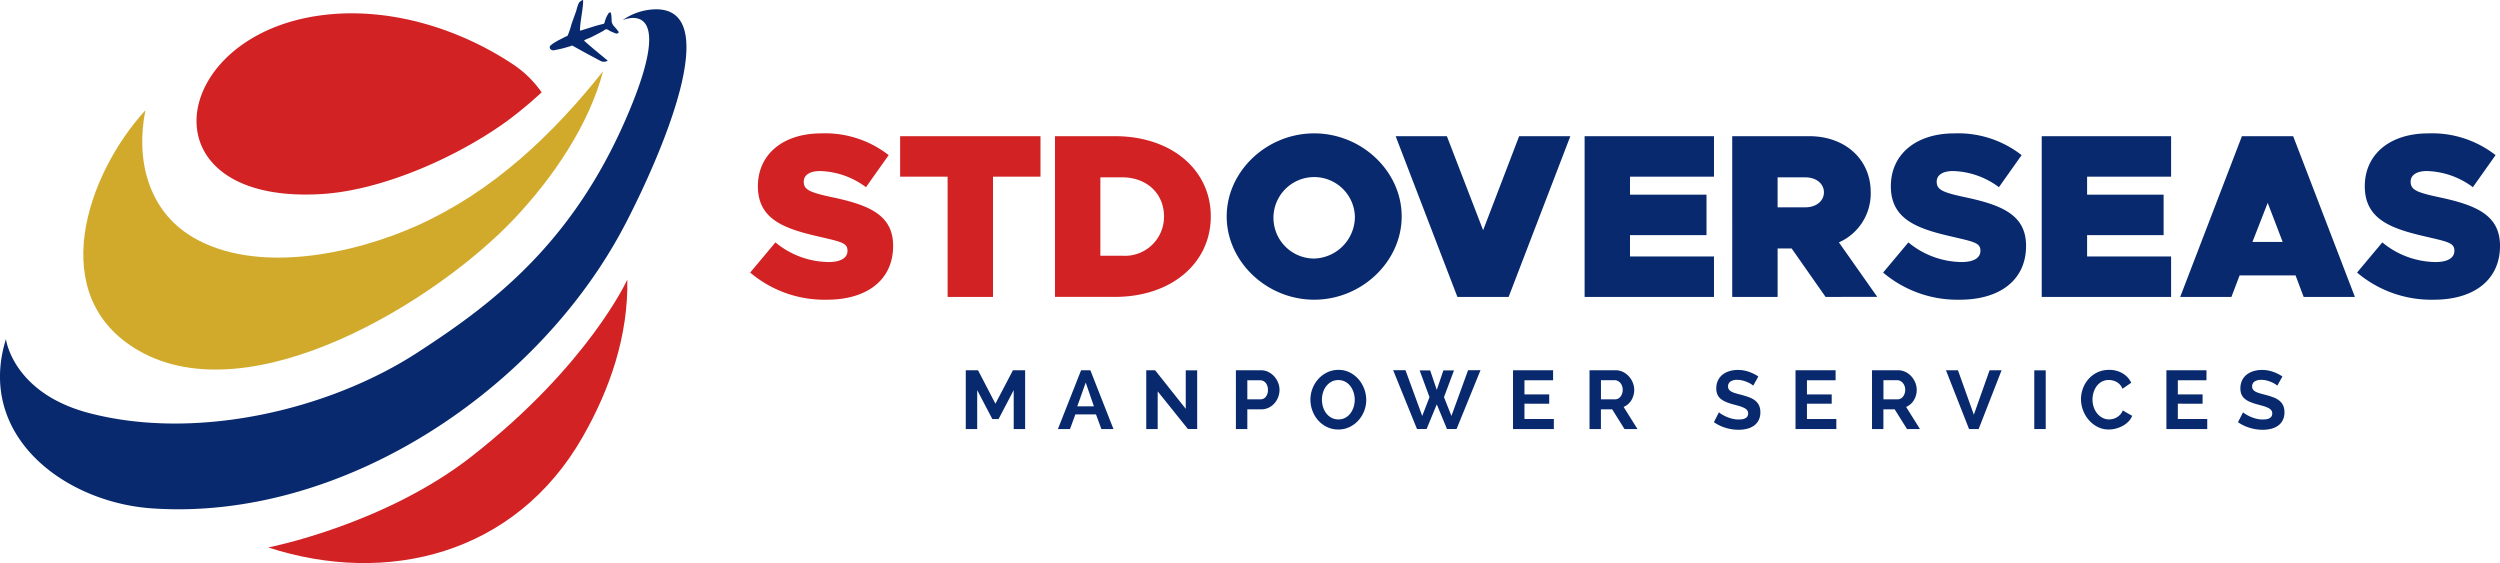 <svg xmlns="http://www.w3.org/2000/svg" xmlns:xlink="http://www.w3.org/1999/xlink" width="328.071" height="73.891" viewBox="0 0 328.071 73.891"><defs><clipPath id="clip-path"><rect id="Rectangle_3723" data-name="Rectangle 3723" width="328.071" height="73.891" fill="none"></rect></clipPath></defs><g id="Group_4756" data-name="Group 4756" transform="translate(-77)"><g id="Group_4755" data-name="Group 4755" transform="translate(77)" clip-path="url(#clip-path)"><path id="Path_2322" data-name="Path 2322" d="M64.1,52.926c-1.3,6.392.309,13.156,6.187,16.644,8.371,4.967,21.17,2.24,29.549-1.541,9.865-4.451,17.677-11.86,24.326-20.23-1.882,7.1-6.578,13.962-11.592,19.292-10.2,10.842-34.617,25.855-49.365,17.374C50.87,77.37,56.379,61.345,64.1,52.926" transform="translate(-45.015 -38.459)" fill="#d1aa2c"></path><path id="Path_2323" data-name="Path 2323" d="M149.89,9.045c8.2-.647,16.732,2.041,23.569,6.561a13.97,13.97,0,0,1,3.811,3.712,55.419,55.419,0,0,1-4.544,3.775c-6.481,4.688-16.32,9.093-24.364,9.574-24.007,1.433-20.017-21.922,1.528-23.62" transform="translate(-106.192 -7.2)" fill="#d22224"></path><path id="Path_2324" data-name="Path 2324" d="M227.27,187.747c.132,7.311-2.234,14.3-5.852,20.637-8.849,15.494-25.728,19.566-41.269,14.518,0,0,15.171-2.943,26.68-11.94,15.384-12.026,20.441-23.214,20.441-23.214" transform="translate(-144.947 -151.06)" fill="#d22224"></path><path id="Path_2325" data-name="Path 2325" d="M82.121,34.3C70.891,56.042,45.042,73.465,19.945,71.735,8.43,70.942-3.14,62.185.778,49.521c0,0,.889,7.082,10.92,9.708,14,3.666,31.373-.36,43.017-7.9C64.925,44.72,75.771,36.525,82.959,18.656,88.631,4.558,81.7,7.669,81.7,7.669a7.78,7.78,0,0,1,4.336-1.427c8.918-.092,1.026,18.5-3.914,28.061" transform="translate(0 -5.022)" fill="#08296d"></path><path id="Path_2326" data-name="Path 2326" d="M417.136,43.316a.011.011,0,0,0,0,.007V43.3a.026.026,0,0,0,0,.014" transform="translate(-335.622 -34.841)" fill="#d22224"></path><path id="Path_2327" data-name="Path 2327" d="M371.284,4.806c.075-.043.206-.057.263-.149a10.233,10.233,0,0,0,.49-1.455c.207-.61.436-1.214.646-1.826a5.115,5.115,0,0,1,.352-1.035A1.618,1.618,0,0,1,373.511,0c.067.013.065.106.064.157-.029,1.191-.376,2.527-.418,3.731a.2.2,0,0,0,.044.138c1.015-.3,2.01-.665,3.046-.891.192-.12.147-.285.214-.453a3.643,3.643,0,0,1,.493-1,.278.278,0,0,1,.262-.017,4.953,4.953,0,0,1,.093,1.1,1.293,1.293,0,0,0,.232.582,7.62,7.62,0,0,1,.693.835c.033.166-.2.248-.339.217a6.256,6.256,0,0,1-.817-.344c-.11-.049-.191-.139-.316-.184-.276-.1-.379.094-.593.21-.516.281-1.048.558-1.575.818-.123.061-.833.344-.861.382s0,.074.023.11c.975.873,2,1.7,3.011,2.536.056.068-.1.108-.138.118a.966.966,0,0,1-.64.011c-.4-.188-.88-.469-1.288-.681-.861-.448-1.714-.929-2.559-1.4a15.811,15.811,0,0,1-2.451.628c-.377.011-.653-.319-.407-.63a5.472,5.472,0,0,1,.821-.555c.381-.226.794-.4,1.178-.622" transform="translate(-297.049 0)" fill="#08296d"></path><path id="Path_2328" data-name="Path 2328" d="M503.791,107.834l3.316-3.96a11.133,11.133,0,0,0,6.969,2.579c1.627,0,2.487-.553,2.487-1.474,0-1.013-.737-1.167-3.654-1.842-4.575-1.044-8.105-2.241-8.105-6.631,0-4.206,3.316-6.938,8.32-6.938a13.526,13.526,0,0,1,8.842,2.855l-2.978,4.206a10.548,10.548,0,0,0-6.017-2.119c-1.443,0-2.149.583-2.149,1.382,0,1.075.737,1.412,3.746,2.057,4.912,1.044,7.982,2.364,7.982,6.385,0,4.452-3.408,7.061-8.689,7.061a15.068,15.068,0,0,1-10.07-3.561" transform="translate(-405.347 -72.065)" fill="#d22224"></path><path id="Path_2329" data-name="Path 2329" d="M610.727,96.763h-6.232V91.452h18.42v5.311h-6.232v15.78h-5.956Z" transform="translate(-486.373 -73.581)" fill="#d22224"></path><path id="Path_2330" data-name="Path 2330" d="M708.495,91.452h7.859c7.368,0,12.587,4.359,12.587,10.53s-5.219,10.561-12.587,10.561h-7.859Zm8.841,15.688a5.117,5.117,0,0,0,5.465-5.158c0-3.009-2.272-5.127-5.465-5.127h-2.886V107.14Z" transform="translate(-570.051 -73.582)" fill="#d22224"></path><path id="Path_2331" data-name="Path 2331" d="M823.81,100.466c0-5.925,5.25-10.9,11.482-10.9s11.482,4.973,11.482,10.9-5.25,10.929-11.482,10.929-11.482-5-11.482-10.929m16.824,0a5.345,5.345,0,1,0-5.342,5.526,5.5,5.5,0,0,0,5.342-5.526" transform="translate(-662.833 -72.065)" fill="#08296d"></path><path id="Path_2332" data-name="Path 2332" d="M960.17,91.452l-8.1,21.092h-6.724l-8.105-21.092h6.723l4.759,12.342,4.728-12.342Z" transform="translate(-754.095 -73.582)" fill="#08296d"></path><path id="Path_2333" data-name="Path 2333" d="M1070.132,96.763v2.364h10.04v5.311h-10.04v2.794h11.022v5.311h-16.977V91.452h16.977v5.311Z" transform="translate(-856.23 -73.581)" fill="#08296d"></path><path id="Path_2334" data-name="Path 2334" d="M1175.554,112.544l-4.451-6.355h-1.842v6.355h-5.956V91.452h10.1c4.728,0,8.074,3.04,8.074,7.368a7.005,7.005,0,0,1-4.175,6.57l5.035,7.153Zm-6.294-11.758h3.654c1.412,0,2.425-.829,2.425-1.965s-1.013-1.965-2.425-1.965h-3.654Z" transform="translate(-935.988 -73.582)" fill="#08296d"></path><path id="Path_2335" data-name="Path 2335" d="M1264.637,107.834l3.316-3.96a11.133,11.133,0,0,0,6.969,2.579c1.627,0,2.487-.553,2.487-1.474,0-1.013-.737-1.167-3.653-1.842-4.575-1.044-8.105-2.241-8.105-6.631,0-4.206,3.316-6.938,8.32-6.938a13.526,13.526,0,0,1,8.842,2.855l-2.978,4.206a10.547,10.547,0,0,0-6.017-2.119c-1.443,0-2.149.583-2.149,1.382,0,1.075.737,1.412,3.746,2.057,4.912,1.044,7.982,2.364,7.982,6.385,0,4.452-3.408,7.061-8.689,7.061a15.068,15.068,0,0,1-10.07-3.561" transform="translate(-1017.519 -72.065)" fill="#08296d"></path><path id="Path_2336" data-name="Path 2336" d="M1377.109,96.763v2.364h10.04v5.311h-10.04v2.794h11.022v5.311h-16.977V91.452h16.977v5.311Z" transform="translate(-1103.222 -73.581)" fill="#08296d"></path><path id="Path_2337" data-name="Path 2337" d="M1479.292,109.719h-7.337l-1.075,2.825h-6.723l8.1-21.092h6.724l8.1,21.092h-6.724Zm-1.689-4.39-1.965-5.127-2,5.127Z" transform="translate(-1178.052 -73.582)" fill="#08296d"></path><path id="Path_2338" data-name="Path 2338" d="M1582.925,107.834l3.316-3.96a11.133,11.133,0,0,0,6.969,2.579c1.627,0,2.487-.553,2.487-1.474,0-1.013-.737-1.167-3.653-1.842-4.575-1.044-8.105-2.241-8.105-6.631,0-4.206,3.316-6.938,8.32-6.938a13.526,13.526,0,0,1,8.842,2.855l-2.978,4.206a10.548,10.548,0,0,0-6.017-2.119c-1.443,0-2.149.583-2.149,1.382,0,1.075.737,1.412,3.746,2.057,4.912,1.044,7.982,2.364,7.982,6.385,0,4.452-3.408,7.061-8.689,7.061a15.068,15.068,0,0,1-10.07-3.561" transform="translate(-1273.612 -72.065)" fill="#08296d"></path><path id="Path_2339" data-name="Path 2339" d="M654.867,256.365v-5.107l-1.988,3.8h-.815l-1.988-3.8v5.107h-1.5v-7.714h1.608l2.282,4.389,2.3-4.389h1.6v7.714Z" transform="translate(-521.84 -200.063)" fill="#08296d"></path><path id="Path_2340" data-name="Path 2340" d="M710.46,256.365l3.042-7.714h1.217l3.031,7.714h-1.586l-.706-1.923h-2.705l-.706,1.923Zm3.65-6.1L713,253.388h2.184Z" transform="translate(-571.632 -200.063)" fill="#08296d"></path><path id="Path_2341" data-name="Path 2341" d="M771.286,251.421v4.944h-1.5v-7.714h1.163l4.02,5.063v-5.052h1.5v7.7h-1.217Z" transform="translate(-619.365 -200.063)" fill="#08296d"></path><path id="Path_2342" data-name="Path 2342" d="M830,256.365v-7.714h3.271a2.192,2.192,0,0,1,.983.223,2.547,2.547,0,0,1,.777.587,2.771,2.771,0,0,1,.51.826,2.482,2.482,0,0,1,.184.929,2.684,2.684,0,0,1-.174.951,2.646,2.646,0,0,1-.489.82,2.409,2.409,0,0,1-.761.576,2.2,2.2,0,0,1-.978.217H831.5v2.586Zm1.5-3.9h1.738a.859.859,0,0,0,.69-.337,1.392,1.392,0,0,0,.277-.913,1.5,1.5,0,0,0-.087-.527,1.279,1.279,0,0,0-.228-.4.906.906,0,0,0-.331-.244.97.97,0,0,0-.386-.082H831.5Z" transform="translate(-667.815 -200.063)" fill="#08296d"></path><path id="Path_2343" data-name="Path 2343" d="M883.693,256.2a3.326,3.326,0,0,1-1.488-.331,3.7,3.7,0,0,1-1.157-.88,3.94,3.94,0,0,1-.744-1.255,4.147,4.147,0,0,1-.261-1.445,4.061,4.061,0,0,1,1.049-2.727,3.719,3.719,0,0,1,1.168-.864,3.372,3.372,0,0,1,1.467-.321,3.236,3.236,0,0,1,1.489.343,3.739,3.739,0,0,1,1.152.9,4.185,4.185,0,0,1,1,2.694,3.977,3.977,0,0,1-.277,1.472,4.027,4.027,0,0,1-.766,1.238,3.705,3.705,0,0,1-1.162.858,3.37,3.37,0,0,1-1.467.321m-2.14-3.912a3.2,3.2,0,0,0,.147.967,2.616,2.616,0,0,0,.423.826,2.13,2.13,0,0,0,.679.576,1.885,1.885,0,0,0,.913.217,1.841,1.841,0,0,0,.918-.223,2.083,2.083,0,0,0,.668-.592,2.745,2.745,0,0,0,.413-.831,3.191,3.191,0,0,0,.141-.94,3.1,3.1,0,0,0-.153-.967,2.709,2.709,0,0,0-.429-.826,2.078,2.078,0,0,0-.673-.57,1.876,1.876,0,0,0-.9-.212,1.843,1.843,0,0,0-.918.223,2.182,2.182,0,0,0-.674.587,2.608,2.608,0,0,0-.418.826,3.2,3.2,0,0,0-.141.94" transform="translate(-708.078 -199.839)" fill="#08296d"></path><path id="Path_2344" data-name="Path 2344" d="M939.068,248.672h1.38l.869,2.553.869-2.553h1.391l-1.315,3.509.978,2.466,2.184-6h1.63l-3.14,7.714h-1.26l-1.336-3.238-1.337,3.238h-1.26l-3.129-7.714h1.619l2.195,6,.956-2.466Z" transform="translate(-752.771 -200.063)" fill="#08296d"></path><path id="Path_2345" data-name="Path 2345" d="M1021.458,255.05v1.315H1016.1v-7.714h5.259v1.314H1017.6v1.858h3.249v1.217H1017.6v2.01Z" transform="translate(-817.549 -200.063)" fill="#08296d"></path><path id="Path_2346" data-name="Path 2346" d="M1067.475,256.365v-7.714h3.412a2.2,2.2,0,0,1,.983.223,2.546,2.546,0,0,1,.776.587,2.771,2.771,0,0,1,.511.826,2.494,2.494,0,0,1,.184.929,2.566,2.566,0,0,1-.375,1.364,2.149,2.149,0,0,1-1.016.885l1.815,2.9h-1.7l-1.619-2.586h-1.477v2.586Zm1.5-3.9h1.879a.794.794,0,0,0,.386-.1.987.987,0,0,0,.31-.266,1.34,1.34,0,0,0,.206-.4,1.532,1.532,0,0,0,.076-.489,1.386,1.386,0,0,0-.087-.5,1.319,1.319,0,0,0-.233-.4,1.065,1.065,0,0,0-.337-.261.878.878,0,0,0-.386-.093h-1.814Z" transform="translate(-858.884 -200.063)" fill="#08296d"></path><path id="Path_2347" data-name="Path 2347" d="M1156.148,250.448a1.923,1.923,0,0,0-.277-.207,3.388,3.388,0,0,0-.489-.255,4.248,4.248,0,0,0-.625-.212,2.738,2.738,0,0,0-.685-.087,1.536,1.536,0,0,0-.923.228.755.755,0,0,0-.3.641.658.658,0,0,0,.114.4.983.983,0,0,0,.331.277,2.769,2.769,0,0,0,.548.217q.331.1.766.206.564.152,1.027.326a2.8,2.8,0,0,1,.782.435,1.8,1.8,0,0,1,.495.625,2.078,2.078,0,0,1,.174.9,2.238,2.238,0,0,1-.234,1.059,1.988,1.988,0,0,1-.625.712,2.673,2.673,0,0,1-.913.4,4.653,4.653,0,0,1-1.087.125,5.809,5.809,0,0,1-1.717-.261,5.3,5.3,0,0,1-1.521-.739l.663-1.293a2.1,2.1,0,0,0,.353.255,5.335,5.335,0,0,0,.6.315,4.715,4.715,0,0,0,.772.266,3.491,3.491,0,0,0,.869.108q1.238,0,1.238-.793a.665.665,0,0,0-.141-.434,1.194,1.194,0,0,0-.4-.3,3.846,3.846,0,0,0-.63-.239q-.37-.108-.826-.228a7.083,7.083,0,0,1-.961-.331,2.613,2.613,0,0,1-.679-.418,1.521,1.521,0,0,1-.408-.565,2,2,0,0,1-.136-.771,2.393,2.393,0,0,1,.218-1.043,2.1,2.1,0,0,1,.6-.76,2.739,2.739,0,0,1,.9-.462,3.711,3.711,0,0,1,1.1-.157,4.263,4.263,0,0,1,1.5.255,5.581,5.581,0,0,1,1.2.6Z" transform="translate(-926.077 -199.839)" fill="#08296d"></path><path id="Path_2348" data-name="Path 2348" d="M1211.167,255.05v1.315h-5.357v-7.714h5.259v1.314h-3.759v1.858h3.249v1.217h-3.249v2.01Z" transform="translate(-970.187 -200.063)" fill="#08296d"></path><path id="Path_2349" data-name="Path 2349" d="M1257.184,256.365v-7.714h3.412a2.194,2.194,0,0,1,.983.223,2.54,2.54,0,0,1,.777.587,2.774,2.774,0,0,1,.511.826,2.487,2.487,0,0,1,.184.929,2.564,2.564,0,0,1-.375,1.364,2.148,2.148,0,0,1-1.016.885l1.815,2.9h-1.7l-1.619-2.586h-1.478v2.586Zm1.5-3.9h1.88a.8.8,0,0,0,.386-.1.986.986,0,0,0,.31-.266,1.34,1.34,0,0,0,.206-.4,1.532,1.532,0,0,0,.076-.489,1.389,1.389,0,0,0-.087-.5,1.324,1.324,0,0,0-.233-.4,1.067,1.067,0,0,0-.337-.261.879.879,0,0,0-.386-.093h-1.815Z" transform="translate(-1011.523 -200.063)" fill="#08296d"></path><path id="Path_2350" data-name="Path 2350" d="M1308.414,248.651l2.086,5.834,2.065-5.834h1.575l-3.01,7.714h-1.26l-3.031-7.714Z" transform="translate(-1051.475 -200.063)" fill="#08296d"></path><rect id="Rectangle_3722" data-name="Rectangle 3722" width="1.5" height="7.703" transform="translate(266.956 48.599)" fill="#08296d"></rect><path id="Path_2351" data-name="Path 2351" d="M1397.524,252.275a4.066,4.066,0,0,1,.25-1.4,3.858,3.858,0,0,1,.723-1.233,3.651,3.651,0,0,1,1.157-.88,3.5,3.5,0,0,1,1.564-.337,3.332,3.332,0,0,1,1.788.467,2.873,2.873,0,0,1,1.113,1.217l-1.151.793a1.766,1.766,0,0,0-.337-.549,1.715,1.715,0,0,0-.451-.353,2.05,2.05,0,0,0-.505-.19,2.26,2.26,0,0,0-.5-.059,1.862,1.862,0,0,0-.935.228,2.112,2.112,0,0,0-.668.592,2.655,2.655,0,0,0-.4.826,3.242,3.242,0,0,0-.136.918,3.08,3.08,0,0,0,.158.983,2.65,2.65,0,0,0,.445.831,2.248,2.248,0,0,0,.69.576,1.816,1.816,0,0,0,.88.217,2.1,2.1,0,0,0,.511-.065,1.939,1.939,0,0,0,.956-.57,1.8,1.8,0,0,0,.337-.538l1.228.706a2.254,2.254,0,0,1-.505.766,3.225,3.225,0,0,1-.755.56,3.928,3.928,0,0,1-.891.347,3.72,3.72,0,0,1-.924.12,3.14,3.14,0,0,1-1.472-.348,3.85,3.85,0,0,1-1.151-.907,4.144,4.144,0,0,1-.75-1.271,4.1,4.1,0,0,1-.266-1.451" transform="translate(-1124.44 -199.885)" fill="#08296d"></path><path id="Path_2352" data-name="Path 2352" d="M1460.26,255.05v1.315H1454.9v-7.714h5.259v1.314H1456.4v1.858h3.249v1.217H1456.4v2.01Z" transform="translate(-1170.607 -200.063)" fill="#08296d"></path><path id="Path_2353" data-name="Path 2353" d="M1508.105,250.448a1.926,1.926,0,0,0-.277-.207,3.382,3.382,0,0,0-.489-.255,4.244,4.244,0,0,0-.625-.212,2.74,2.74,0,0,0-.685-.087,1.537,1.537,0,0,0-.923.228.755.755,0,0,0-.3.641.658.658,0,0,0,.114.4.985.985,0,0,0,.332.277,2.766,2.766,0,0,0,.548.217q.331.1.766.206.564.152,1.027.326a2.8,2.8,0,0,1,.782.435,1.8,1.8,0,0,1,.495.625,2.078,2.078,0,0,1,.174.9,2.238,2.238,0,0,1-.233,1.059,1.988,1.988,0,0,1-.625.712,2.673,2.673,0,0,1-.913.4,4.653,4.653,0,0,1-1.087.125,5.81,5.81,0,0,1-1.717-.261,5.3,5.3,0,0,1-1.521-.739l.663-1.293a2.1,2.1,0,0,0,.353.255,5.335,5.335,0,0,0,.6.315,4.715,4.715,0,0,0,.772.266,3.492,3.492,0,0,0,.869.108q1.238,0,1.239-.793a.665.665,0,0,0-.141-.434,1.194,1.194,0,0,0-.4-.3,3.846,3.846,0,0,0-.63-.239q-.37-.108-.826-.228a7.083,7.083,0,0,1-.961-.331,2.61,2.61,0,0,1-.679-.418,1.52,1.52,0,0,1-.408-.565,2,2,0,0,1-.136-.771,2.393,2.393,0,0,1,.218-1.043,2.1,2.1,0,0,1,.6-.76,2.738,2.738,0,0,1,.9-.462,3.708,3.708,0,0,1,1.1-.157,4.263,4.263,0,0,1,1.5.255,5.581,5.581,0,0,1,1.2.6Z" transform="translate(-1209.26 -199.839)" fill="#08296d"></path></g></g></svg>